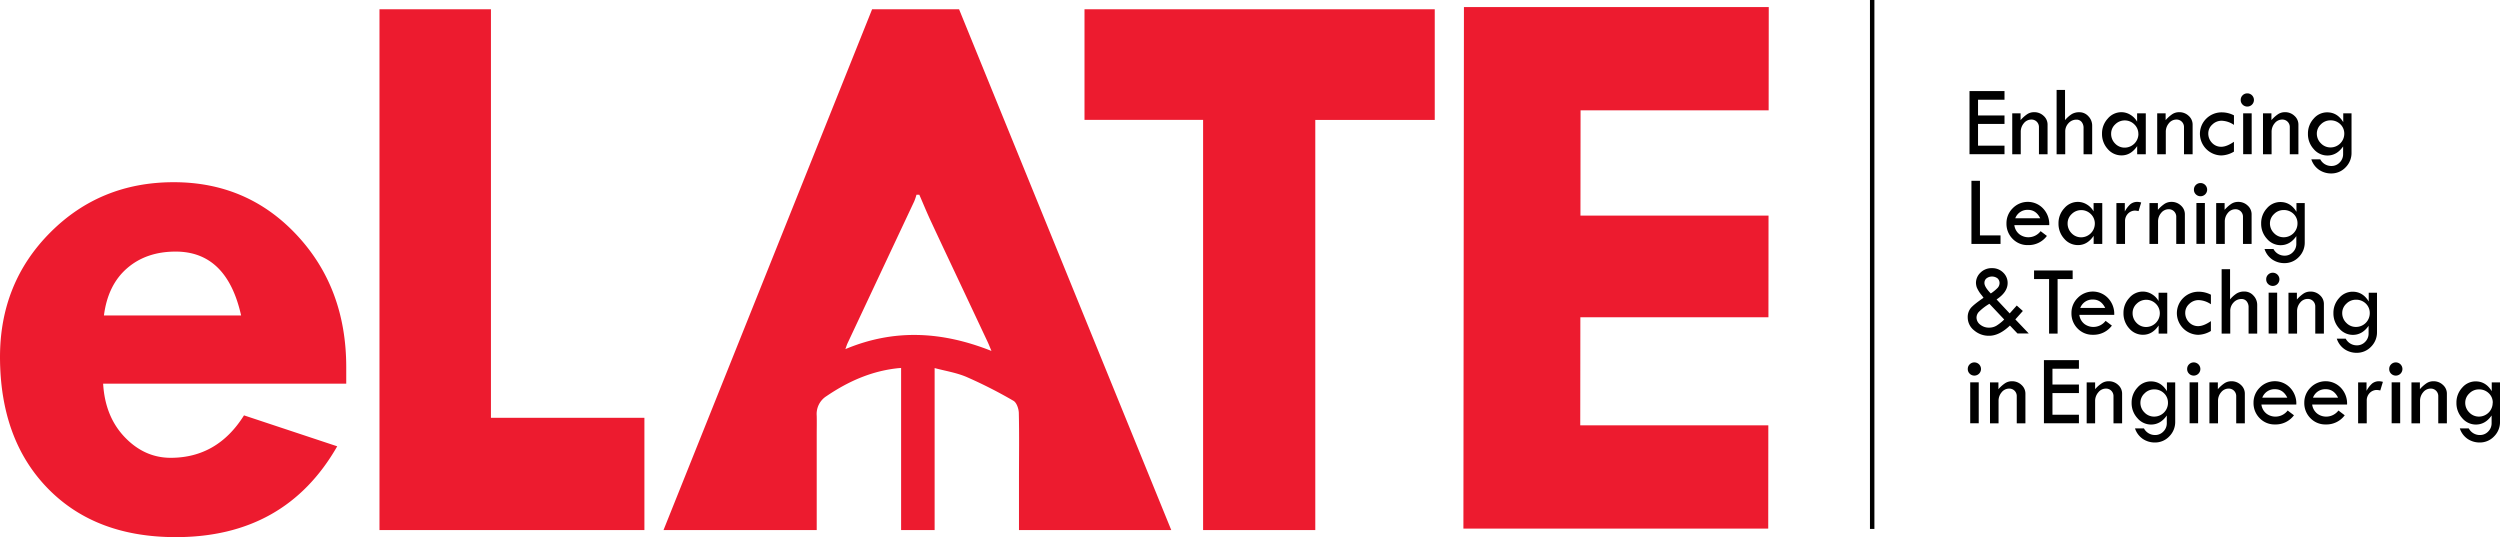 <svg data-name="Layer 1" xmlns="http://www.w3.org/2000/svg" viewBox="0 0 1307.98 281.04"><path d="M978.35 0h2.32v276.73h-2.32z"/><path fill="#ed1b2f" d="M765.92 3.68H925.4l-.06 54.04h-98.4l-.06 55.08h98.4l-.05 53.2h-98.4l-.06 56.53h98.4l-.05 54.04H765.64l.28-272.89zM181.15 200.73H53.96q1 17.23 11.31 28t24 10.79q24.48 0 38.39-22.21l48.77 16.19q-27.19 47.52-84.46 47.52-42.13 0-67-25.53T0 186.85q0-38.8 26.25-65.16T90.9 95.33q38.6 0 64.44 27.71t25.81 69.18v8.51zm-126.8-35.69h71.8q-7.47-33.41-34.24-33.41-15.36 0-25.42 8.72t-12.11 24.68zM198.54 4.85h58.32v213.73h80.29v58.73H198.54V4.85zM567.4 4.85h183.25v57.9h-62.5v214.56h-58.7V62.72H567.4V4.85zM612.79 277.31L501.78 4.85h-45.5L347.15 277.31h80.15v-2.66-47.08c0-3.35.08-6.7 0-10.05a11 11 0 0 1 5.14-10.28c11.58-7.87 24-13.32 38.09-14.67.42 0 .84-.05.92-.06v84.8h17.54v-84.74c5.52 1.49 11.45 2.4 16.79 4.69a240.91 240.91 0 0 1 24.46 12.44c1.65.94 2.75 4.17 2.8 6.38.26 11.46.08 22.92.08 34.39v26.85h79.63zm-170.5-94.65c.5-1.36.77-2.29 1.18-3.16q17.42-37.1 34.86-74.19a31.5 31.5 0 0 0 1.16-3.41h1.5c2.06 4.73 4 9.51 6.21 14.19 5.5 11.83 11.09 23.61 16.64 35.41q6.47 13.76 12.94 27.51c.59 1.26 1.09 2.57 1.94 4.6-25.57-10.16-50.64-11.76-76.43-.95z"/><path d="M1030.43 47.66h18.31v4.51h-13.85v8.25h13.85v4.43h-13.85v11.36h13.85v4.46h-18.31v-33zM1052.79 80.7V59.3h4.36v3.55a18 18 0 0 1 3.53-3.15 6.47 6.47 0 0 1 3.53-1 7 7 0 0 1 5 1.92 6.08 6.08 0 0 1 2.06 4.62V80.7h-4.51V66.57a3.93 3.93 0 0 0-1.13-2.88 3.86 3.86 0 0 0-2.87-1.14 5 5 0 0 0-3.89 1.91 6.84 6.84 0 0 0-1.63 4.6v11.65h-4.46zM1075.9 47.04h4.51v15.81a15.28 15.28 0 0 1 3.49-3.13 7.56 7.56 0 0 1 4-1 6.28 6.28 0 0 1 4.71 2.09 7 7 0 0 1 2 5v14.91h-4.51V67.06a4.88 4.88 0 0 0-1-3.24 3.36 3.36 0 0 0-2.71-1.22 5.5 5.5 0 0 0-4.16 1.84 6.29 6.29 0 0 0-1.72 4.46v11.8H1076V47.04zM1118.15 59.31h4.51v21.4h-4.51v-4.26q-3.29 4.85-8.17 4.85a9.39 9.39 0 0 1-7.22-3.32 11.61 11.61 0 0 1-3-8.07 11.36 11.36 0 0 1 3-7.85 9.27 9.27 0 0 1 7.09-3.36 9 9 0 0 1 4.77 1.37 9.79 9.79 0 0 1 3.5 3.58v-4.36zm.62 10.76a6.82 6.82 0 0 0-2.11-5 7.08 7.08 0 0 0-10 0 6.59 6.59 0 0 0-2.13 4.88 7.11 7.11 0 0 0 2.08 5.16 6.79 6.79 0 0 0 5 2.13 7.2 7.2 0 0 0 7.19-7.17zM1128.63 80.7V59.3h4.41v3.55a18 18 0 0 1 3.53-3.15 6.47 6.47 0 0 1 3.53-1 7 7 0 0 1 5 1.92 6.08 6.08 0 0 1 2.06 4.62V80.7h-4.51V66.57a3.93 3.93 0 0 0-1.13-2.88 3.86 3.86 0 0 0-2.87-1.14 5 5 0 0 0-3.89 1.91 6.84 6.84 0 0 0-1.63 4.6v11.65h-4.46zM1168.78 74.17v5.16a13.47 13.47 0 0 1-6.69 2 11.39 11.39 0 0 1-11.1-11 11.13 11.13 0 0 1 3.32-8.26 11.36 11.36 0 0 1 8.33-3.28 13.89 13.89 0 0 1 6.15 1.56v5a12 12 0 0 0-6.43-2.18 6.94 6.94 0 0 0-4.9 2 6.14 6.14 0 0 0-2.1 4.62 6.93 6.93 0 0 0 2 5 6.45 6.45 0 0 0 4.82 2q2.86-.03 6.6-2.62zM1172.33 52.28a3.3 3.3 0 0 1 1-2.43 3.39 3.39 0 0 1 2.46-1 3.45 3.45 0 0 1 0 6.9 3.41 3.41 0 0 1-2.46-1 3.28 3.28 0 0 1-1-2.47zm1.27 7h4.46v21.4h-4.46v-21.4zM1183.98 80.7V59.3h4.41v3.55a18 18 0 0 1 3.53-3.15 6.47 6.47 0 0 1 3.53-1 7 7 0 0 1 5 1.92 6.08 6.08 0 0 1 2.06 4.62V80.7H1198V66.57a3.93 3.93 0 0 0-1.13-2.88 3.86 3.86 0 0 0-2.87-1.14 5 5 0 0 0-3.89 1.91 6.84 6.84 0 0 0-1.63 4.6v11.65h-4.46zM1225.89 59.31h4.41v20.54a10.6 10.6 0 0 1-3.12 7.72 10.22 10.22 0 0 1-7.56 3.18 11.19 11.19 0 0 1-6.2-1.83 10.54 10.54 0 0 1-4.15-5.56h4.67a6.51 6.51 0 0 0 5.84 3.48 5.83 5.83 0 0 0 4.33-1.83 6.06 6.06 0 0 0 1.79-4.4v-4q-3.27 4.75-8.25 4.75a9.34 9.34 0 0 1-7.15-3.38 11.56 11.56 0 0 1-3-8 11.41 11.41 0 0 1 3-7.91 9.21 9.21 0 0 1 7.07-3.29q5.29 0 8.4 5.11v-4.51zm.62 10.66a6.72 6.72 0 0 0-2.09-5 7.14 7.14 0 0 0-5.17-2 6.92 6.92 0 0 0-5 2.1 6.59 6.59 0 0 0-2.1 4.78 7.05 7.05 0 0 0 2.13 5.14 6.87 6.87 0 0 0 5.06 2.15 7.19 7.19 0 0 0 7.17-7.17zM1031.44 94.58h4.46v28.58h10.76v4.46h-15.22v-33zM1072.15 117.8h-18.26a7.19 7.19 0 0 0 2.71 4.81 7.73 7.73 0 0 0 4.6 1.52 8 8 0 0 0 6.43-3.19l3.29 2.49a11.91 11.91 0 0 1-9.93 4.8 10.76 10.76 0 0 1-8-3.27 11.11 11.11 0 0 1-3.22-8.12 10.89 10.89 0 0 1 3.25-7.87 11 11 0 0 1 15.86.05 11.88 11.88 0 0 1 3.27 8.78zm-17.79-3.6h13.07q-2.18-4.41-6.43-4.41a6.82 6.82 0 0 0-6.63 4.4zM1095.38 106.23h4.51v21.4h-4.51v-4.25q-3.29 4.85-8.17 4.85a9.39 9.39 0 0 1-7.22-3.32 11.61 11.61 0 0 1-3-8.07 11.36 11.36 0 0 1 3-7.85 9.27 9.27 0 0 1 7.09-3.36 9 9 0 0 1 4.77 1.37 9.79 9.79 0 0 1 3.5 3.58v-4.36zm.62 10.76a6.82 6.82 0 0 0-2.11-5 7.08 7.08 0 0 0-10 0 6.59 6.59 0 0 0-2.13 4.88 7.11 7.11 0 0 0 2.08 5.16 6.79 6.79 0 0 0 5 2.13 7.2 7.2 0 0 0 7.16-7.17zM1111.69 106.23v4.41a13.73 13.73 0 0 1 2.94-3.83 5.72 5.72 0 0 1 3.75-1.18 8.22 8.22 0 0 1 1.87.31l-1.37 4.51a11.24 11.24 0 0 0-1.71-.26 5.11 5.11 0 0 0-3.83 1.59 5.5 5.5 0 0 0-1.54 4v11.85h-4.51v-21.4h4.41zM1124.58 127.63v-21.4h4.41v3.55a18 18 0 0 1 3.53-3.15 6.47 6.47 0 0 1 3.53-1 7 7 0 0 1 5 1.92 6.08 6.08 0 0 1 2.06 4.62v15.46h-4.51v-14.14a3.93 3.93 0 0 0-1.13-2.88 3.86 3.86 0 0 0-2.87-1.14 5 5 0 0 0-3.89 1.91 6.84 6.84 0 0 0-1.63 4.6v11.65h-4.46zM1147.85 99.2a3.3 3.3 0 0 1 1-2.43 3.39 3.39 0 0 1 2.46-1 3.45 3.45 0 0 1 0 6.9 3.41 3.41 0 0 1-2.46-1 3.28 3.28 0 0 1-1-2.47zm1.27 7h4.46v21.4h-4.43v-21.4zM1159.49 127.63v-21.4h4.41v3.55a18 18 0 0 1 3.53-3.15 6.47 6.47 0 0 1 3.53-1 7 7 0 0 1 5 1.92 6.08 6.08 0 0 1 2.06 4.62v15.46h-4.51v-14.14a3.93 3.93 0 0 0-1.13-2.88 3.86 3.86 0 0 0-2.87-1.14 5 5 0 0 0-3.89 1.91 6.84 6.84 0 0 0-1.63 4.6v11.65h-4.46zM1201.41 106.23h4.41v20.54a10.6 10.6 0 0 1-3.12 7.72 10.22 10.22 0 0 1-7.56 3.18 11.19 11.19 0 0 1-6.2-1.83 10.54 10.54 0 0 1-4.15-5.56h4.67a6.51 6.51 0 0 0 5.84 3.48 5.83 5.83 0 0 0 4.33-1.83 6.06 6.06 0 0 0 1.79-4.4v-4q-3.27 4.75-8.25 4.75a9.34 9.34 0 0 1-7.15-3.38 11.56 11.56 0 0 1-3-8 11.41 11.41 0 0 1 3-7.91 9.21 9.21 0 0 1 7.07-3.29q5.29 0 8.4 5.11v-4.51zm.62 10.66a6.72 6.72 0 0 0-2.09-5 7.14 7.14 0 0 0-5.17-2 6.92 6.92 0 0 0-5 2.1 6.59 6.59 0 0 0-2.15 4.85 7.05 7.05 0 0 0 2.13 5.14 6.87 6.87 0 0 0 5.06 2.15 7.19 7.19 0 0 0 7.22-7.28zM1044.59 156.66l6.86 7.32 3.7-4.13 3.19 2.85-3.93 4.4 7 7.35h-5.9l-3.93-4.13q-5.57 5.35-10.88 5.35a11.72 11.72 0 0 1-7.88-2.84 8.61 8.61 0 0 1-3.32-6.73 7.52 7.52 0 0 1 1.48-4.79q1.48-1.88 6.79-5.51-.49-.73-.83-1.17a16.5 16.5 0 0 1-2.7-4.26 8.2 8.2 0 0 1-.43-2.42 7.42 7.42 0 0 1 2.31-5.26 8.19 8.19 0 0 1 6.17-2.39 7.94 7.94 0 0 1 5.73 2.28 7.41 7.41 0 0 1 2.36 5.53q-.03 4.74-5.79 8.55zm4 10.5l-7.75-8.22a27.65 27.65 0 0 0-5.57 4.28 4.54 4.54 0 0 0-1.17 2.88 4.69 4.69 0 0 0 1.93 3.75 7.15 7.15 0 0 0 4.65 1.57 7.52 7.52 0 0 0 3.82-1 22.5 22.5 0 0 0 4.08-3.26zm-7-13.64a21 21 0 0 0 3.42-2.77 3.76 3.76 0 0 0 1.14-2.59 3.24 3.24 0 0 0-1.08-2.54 4.81 4.81 0 0 0-5.73 0 3 3 0 0 0-1.1 2.36q-.09 2.03 3.29 5.53zM1064.2 141.5h20.2v4.51h-7.88v28.54h-4.46v-28.53h-7.86v-4.51zM1106.15 164.72h-18.26a7.19 7.19 0 0 0 2.71 4.81 7.73 7.73 0 0 0 4.6 1.52 8 8 0 0 0 6.43-3.19l3.29 2.49a11.91 11.91 0 0 1-9.93 4.8 10.76 10.76 0 0 1-8-3.27 11.11 11.11 0 0 1-3.22-8.12 10.89 10.89 0 0 1 3.25-7.87 11 11 0 0 1 15.86.05 11.88 11.88 0 0 1 3.27 8.78zm-17.79-3.6h13.07q-2.18-4.41-6.43-4.41a6.82 6.82 0 0 0-6.63 4.4zM1129.38 153.15h4.51v21.4h-4.51v-4.25q-3.29 4.85-8.17 4.85a9.39 9.39 0 0 1-7.22-3.32 11.61 11.61 0 0 1-3-8.07 11.36 11.36 0 0 1 3-7.85 9.27 9.27 0 0 1 7.09-3.36 9 9 0 0 1 4.77 1.37 9.79 9.79 0 0 1 3.5 3.58v-4.35zm.62 10.76a6.82 6.82 0 0 0-2.11-5 7.08 7.08 0 0 0-10 0 6.59 6.59 0 0 0-2.13 4.88 7.11 7.11 0 0 0 2.08 5.16 6.79 6.79 0 0 0 5 2.13 7.2 7.2 0 0 0 7.16-7.17zM1156.72 168.01v5.16a13.47 13.47 0 0 1-6.69 2 11.39 11.39 0 0 1-11.1-11 11.13 11.13 0 0 1 3.32-8.26 11.36 11.36 0 0 1 8.33-3.28 13.89 13.89 0 0 1 6.15 1.56v5a12 12 0 0 0-6.43-2.18 6.94 6.94 0 0 0-4.9 2 6.14 6.14 0 0 0-2.1 4.62 6.93 6.93 0 0 0 2 5 6.45 6.45 0 0 0 4.82 2q2.86-.03 6.6-2.62zM1162.24 140.85h4.51v15.8a15.28 15.28 0 0 1 3.49-3.13 7.56 7.56 0 0 1 4-1 6.28 6.28 0 0 1 4.71 2.09 7 7 0 0 1 2 5v14.94h-4.51V160.9a4.88 4.88 0 0 0-1-3.24 3.36 3.36 0 0 0-2.71-1.22 5.5 5.5 0 0 0-4.16 1.84 6.29 6.29 0 0 0-1.72 4.46v11.8h-4.51v-33.69zM1185.66 146.12a3.3 3.3 0 0 1 1-2.43 3.39 3.39 0 0 1 2.46-1 3.45 3.45 0 0 1 0 6.9 3.41 3.41 0 0 1-2.46-1 3.28 3.28 0 0 1-1-2.47zm1.27 7h4.46v21.4h-4.46v-21.37zM1197.31 174.55v-21.4h4.41v3.55a18 18 0 0 1 3.53-3.15 6.47 6.47 0 0 1 3.53-1 7 7 0 0 1 5 1.92 6.08 6.08 0 0 1 2.06 4.62v15.46h-4.51v-14.14a3.93 3.93 0 0 0-1.13-2.88 3.86 3.86 0 0 0-2.87-1.14 5 5 0 0 0-3.89 1.91 6.84 6.84 0 0 0-1.63 4.6v11.65h-4.46zM1239.22 153.15h4.41v20.54a10.6 10.6 0 0 1-3.12 7.72 10.22 10.22 0 0 1-7.56 3.18 11.19 11.19 0 0 1-6.2-1.83 10.54 10.54 0 0 1-4.15-5.56h4.67a6.51 6.51 0 0 0 5.84 3.48 5.84 5.84 0 0 0 4.33-1.83 6.06 6.06 0 0 0 1.79-4.4v-4q-3.27 4.75-8.25 4.75a9.34 9.34 0 0 1-7.15-3.38 11.56 11.56 0 0 1-3-8 11.41 11.41 0 0 1 3-7.91 9.21 9.21 0 0 1 7.07-3.29q5.29 0 8.4 5.11v-4.58zm.62 10.66a6.72 6.72 0 0 0-2.09-5 7.14 7.14 0 0 0-5.17-2 6.92 6.92 0 0 0-5 2.1 6.59 6.59 0 0 0-2.15 4.85 7.05 7.05 0 0 0 2.13 5.14 6.87 6.87 0 0 0 5.06 2.15 7.19 7.19 0 0 0 7.22-7.2zM1029.53 193.04a3.3 3.3 0 0 1 1-2.43 3.39 3.39 0 0 1 2.46-1 3.45 3.45 0 0 1 0 6.9 3.41 3.41 0 0 1-2.46-1 3.28 3.28 0 0 1-1-2.47zm1.27 7h4.46v21.4h-4.46v-21.4zM1041.15 221.47v-21.4h4.41v3.55a17.94 17.94 0 0 1 3.53-3.15 6.47 6.47 0 0 1 3.53-1 7 7 0 0 1 5 1.92 6.08 6.08 0 0 1 2.06 4.62v15.46h-4.53v-14.14a3.93 3.93 0 0 0-1.13-2.88 3.86 3.86 0 0 0-2.87-1.14 5 5 0 0 0-3.89 1.91 6.84 6.84 0 0 0-1.63 4.6v11.65h-4.48zM1069.37 188.42h18.31v4.51h-13.85v8.25h13.85v4.46h-13.85V217h13.85v4.46h-18.31v-33zM1091.73 221.47v-21.4h4.42v3.55a17.94 17.94 0 0 1 3.53-3.15 6.47 6.47 0 0 1 3.53-1 7 7 0 0 1 5 1.92 6.08 6.08 0 0 1 2.06 4.62v15.46h-4.51v-14.14a3.93 3.93 0 0 0-1.13-2.88 3.86 3.86 0 0 0-2.87-1.14 5 5 0 0 0-3.89 1.91 6.84 6.84 0 0 0-1.72 4.63v11.65h-4.46zM1133.64 200.07h4.41v20.54a10.6 10.6 0 0 1-3.12 7.72 10.22 10.22 0 0 1-7.56 3.18 11.19 11.19 0 0 1-6.2-1.83 10.54 10.54 0 0 1-4.15-5.56h4.67a6.51 6.51 0 0 0 5.84 3.48 5.84 5.84 0 0 0 4.33-1.83 6.06 6.06 0 0 0 1.79-4.4v-4q-3.27 4.75-8.25 4.75a9.34 9.34 0 0 1-7.15-3.38 11.56 11.56 0 0 1-3-8 11.41 11.41 0 0 1 3-7.91 9.21 9.21 0 0 1 7.07-3.29q5.29 0 8.4 5.11v-4.51zm.62 10.66a6.72 6.72 0 0 0-2.09-5 7.14 7.14 0 0 0-5.17-2 6.92 6.92 0 0 0-5 2.1 6.59 6.59 0 0 0-2.15 4.85 7.05 7.05 0 0 0 2.13 5.13 6.87 6.87 0 0 0 5.06 2.15 7.2 7.2 0 0 0 7.23-7.23zM1144.3 193.04a3.3 3.3 0 0 1 1-2.43 3.39 3.39 0 0 1 2.46-1 3.45 3.45 0 0 1 0 6.9 3.41 3.41 0 0 1-2.46-1 3.28 3.28 0 0 1-1-2.47zm1.27 7h4.46v21.4h-4.46v-21.4zM1155.95 221.47v-21.4h4.41v3.55a17.94 17.94 0 0 1 3.53-3.15 6.47 6.47 0 0 1 3.53-1 7 7 0 0 1 5 1.92 6.08 6.08 0 0 1 2.06 4.62v15.46h-4.51v-14.14a3.93 3.93 0 0 0-1.13-2.88 3.86 3.86 0 0 0-2.87-1.14 5 5 0 0 0-3.89 1.91 6.84 6.84 0 0 0-1.63 4.6v11.65h-4.46zM1201.41 211.64h-18.26a7.19 7.19 0 0 0 2.71 4.81 7.73 7.73 0 0 0 4.6 1.52 8 8 0 0 0 6.43-3.19l3.29 2.49a11.91 11.91 0 0 1-9.93 4.8 10.76 10.76 0 0 1-8-3.27 11.11 11.11 0 0 1-3.22-8.12 10.89 10.89 0 0 1 3.25-7.87 11 11 0 0 1 15.87.04 11.88 11.88 0 0 1 3.26 8.79zm-17.79-3.6h13.07q-2.18-4.41-6.43-4.41a6.82 6.82 0 0 0-6.64 4.4zM1227.97 211.64h-18.26a7.19 7.19 0 0 0 2.71 4.81 7.73 7.73 0 0 0 4.6 1.52 8 8 0 0 0 6.43-3.19l3.29 2.49a11.91 11.91 0 0 1-9.93 4.8 10.76 10.76 0 0 1-8-3.27 11.11 11.11 0 0 1-3.22-8.12 10.89 10.89 0 0 1 3.25-7.87 11 11 0 0 1 15.86.05 11.88 11.88 0 0 1 3.27 8.78zm-17.79-3.6h13.07q-2.18-4.41-6.43-4.41a6.82 6.82 0 0 0-6.67 4.4zM1238.15 200.07v4.41a13.72 13.72 0 0 1 2.94-3.83 5.72 5.72 0 0 1 3.75-1.18 8.2 8.2 0 0 1 1.87.31l-1.37 4.51a11.22 11.22 0 0 0-1.71-.26 5.11 5.11 0 0 0-3.83 1.59 5.5 5.5 0 0 0-1.54 4v11.85h-4.51v-21.4h4.4zM1250.02 193.04a3.3 3.3 0 0 1 1-2.43 3.39 3.39 0 0 1 2.46-1 3.45 3.45 0 0 1 0 6.9 3.41 3.41 0 0 1-2.46-1 3.28 3.28 0 0 1-1-2.47zm1.27 7h4.46v21.4h-4.46v-21.4zM1261.66 221.47v-21.4h4.41v3.55a17.94 17.94 0 0 1 3.53-3.15 6.47 6.47 0 0 1 3.53-1 7 7 0 0 1 5 1.92 6.08 6.08 0 0 1 2.06 4.62v15.46h-4.51v-14.14a3.93 3.93 0 0 0-1.13-2.88 3.86 3.86 0 0 0-2.87-1.14 5 5 0 0 0-3.89 1.91 6.84 6.84 0 0 0-1.64 4.63v11.65h-4.46zM1303.58 200.07h4.41v20.54a10.6 10.6 0 0 1-3.12 7.72 10.22 10.22 0 0 1-7.56 3.18 11.19 11.19 0 0 1-6.2-1.83 10.54 10.54 0 0 1-4.15-5.56h4.67a6.51 6.51 0 0 0 5.84 3.48 5.84 5.84 0 0 0 4.33-1.83 6.06 6.06 0 0 0 1.79-4.4v-4q-3.27 4.75-8.25 4.75a9.34 9.34 0 0 1-7.15-3.38 11.56 11.56 0 0 1-3-8 11.41 11.41 0 0 1 3-7.91 9.21 9.21 0 0 1 7.07-3.29q5.29 0 8.4 5.11v-4.51zm.62 10.66a6.72 6.72 0 0 0-2.09-5 7.14 7.14 0 0 0-5.17-2 6.92 6.92 0 0 0-5 2.1 6.59 6.59 0 0 0-2.15 4.85 7.05 7.05 0 0 0 2.13 5.13 6.87 6.87 0 0 0 5.06 2.15 7.2 7.2 0 0 0 7.17-7.23z"/></svg>